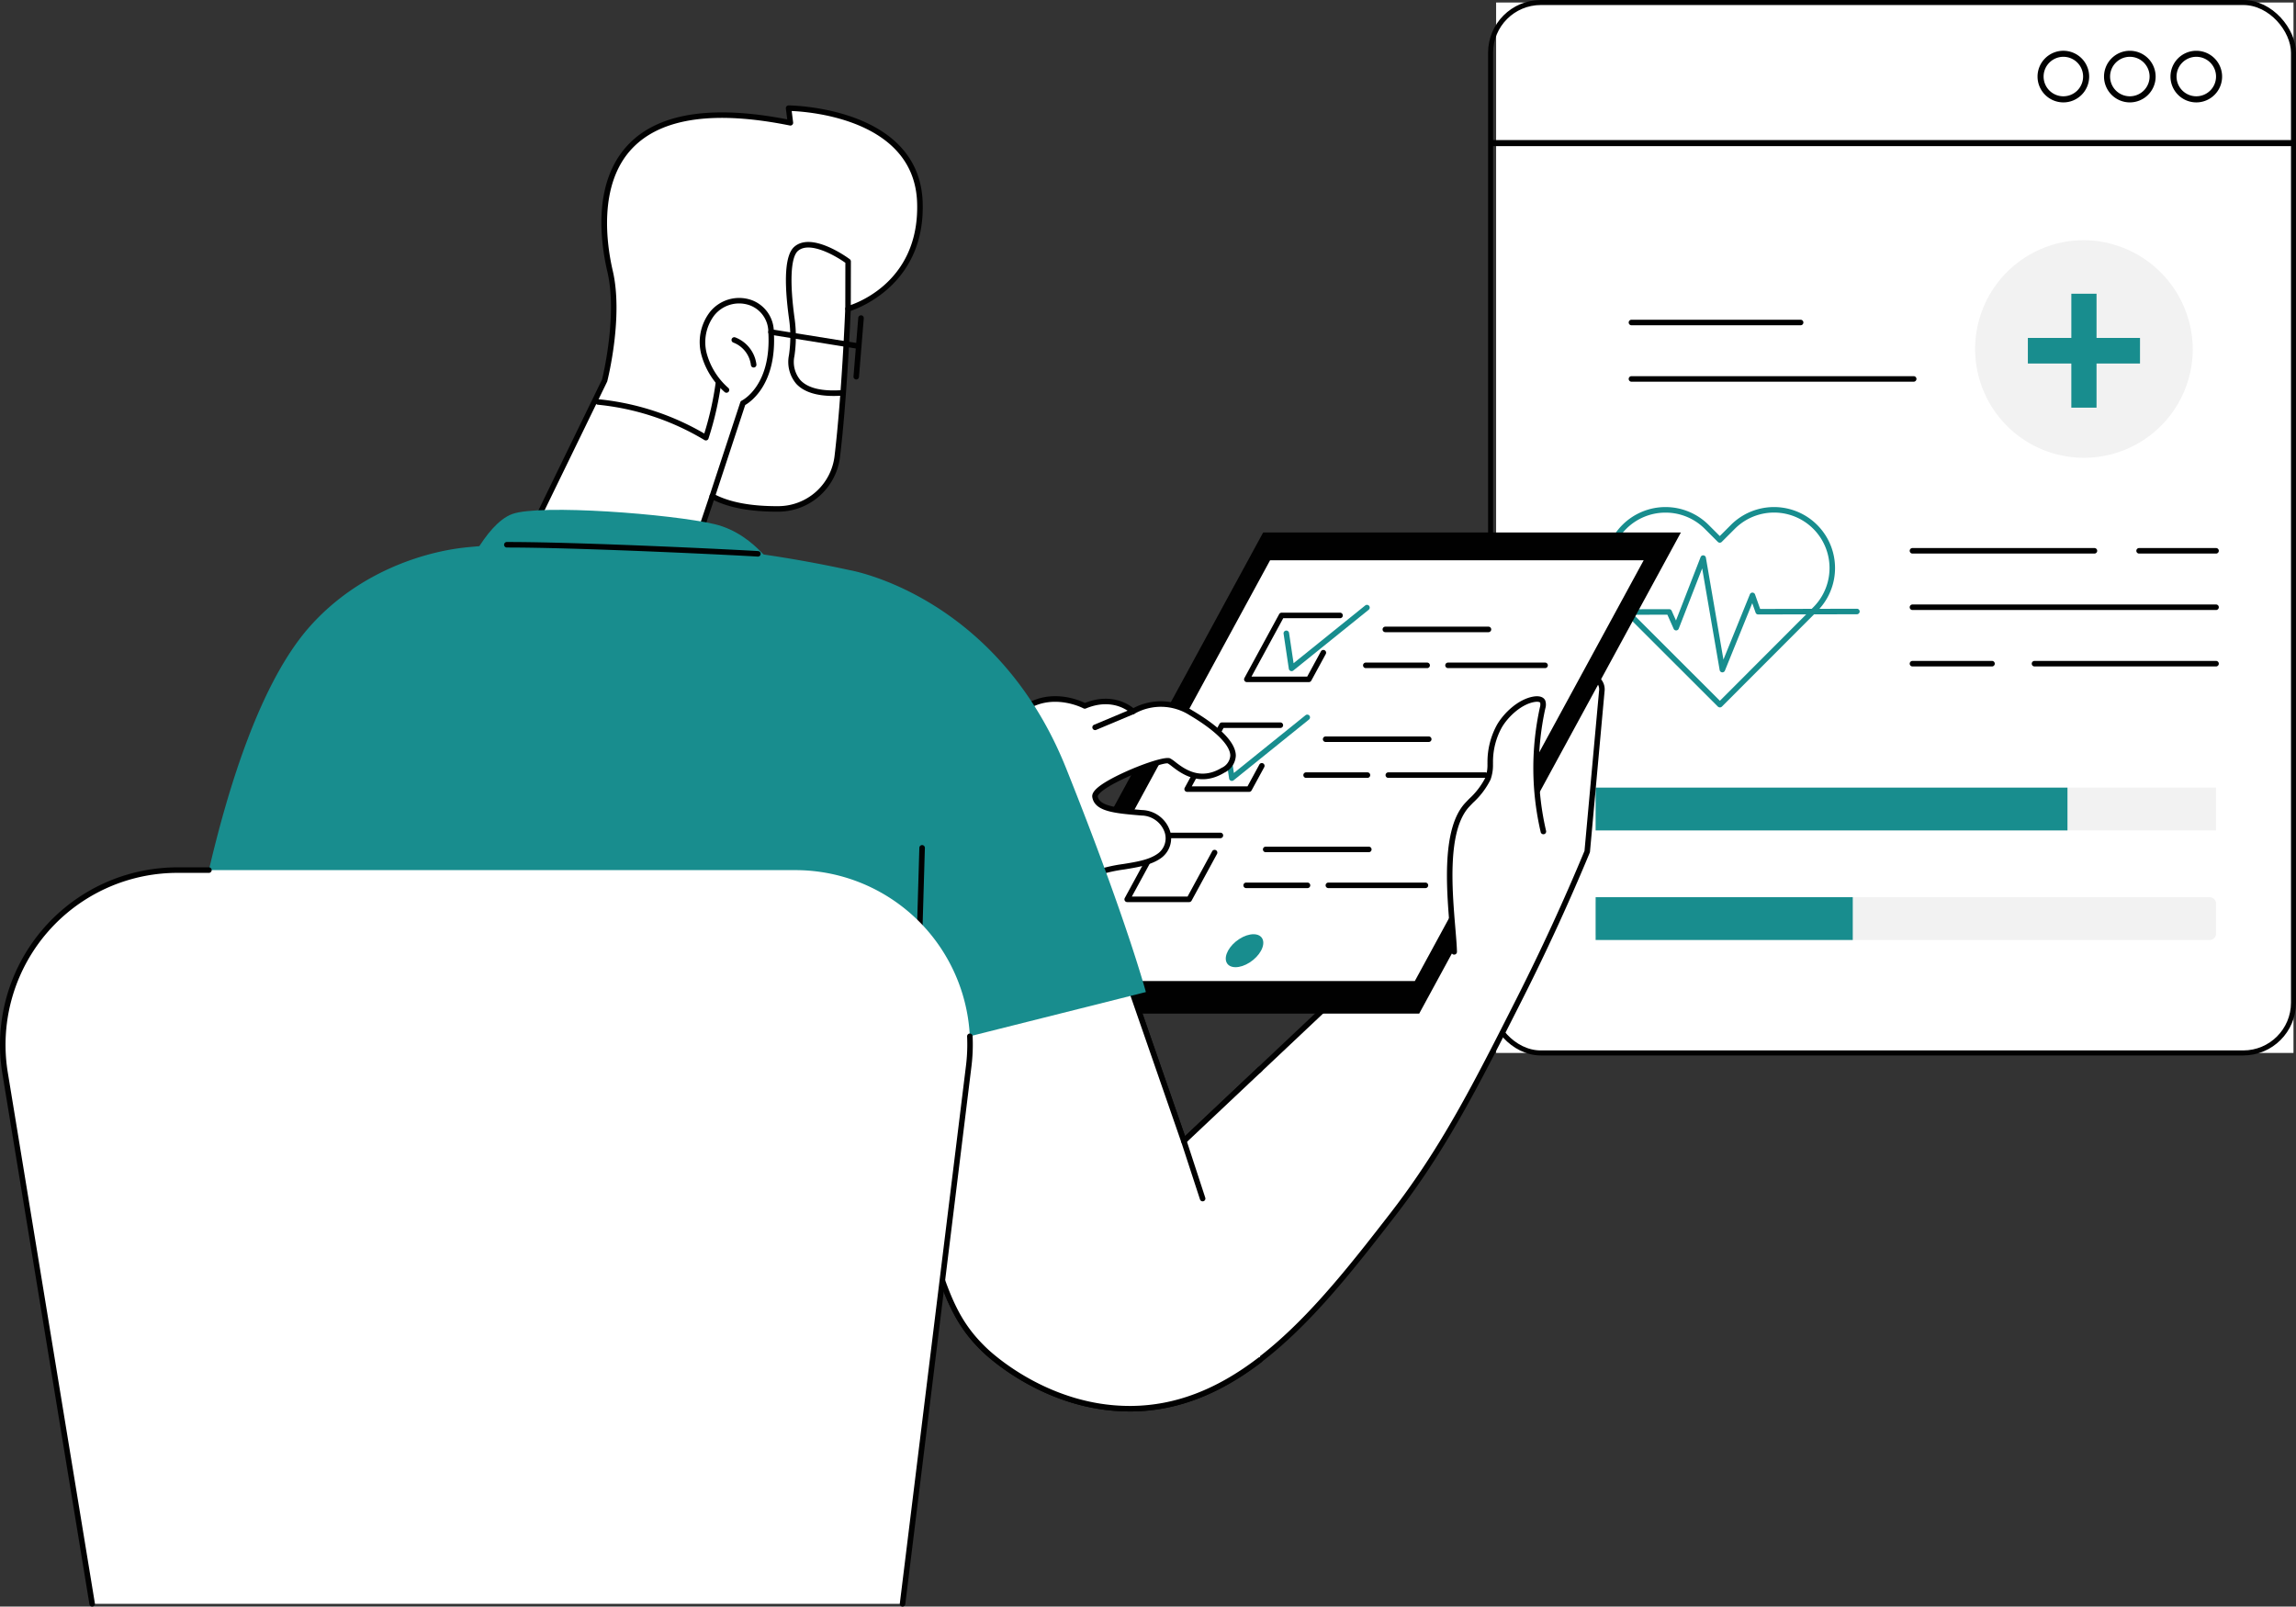 <svg id="Illustration5" xmlns="http://www.w3.org/2000/svg" xmlns:xlink="http://www.w3.org/1999/xlink" width="457.193" height="319.95" viewBox="0 0 457.193 319.95">
  <rect x="0" y="0" width="457.193" height="319.95" fill="#333333" stroke="none"/>
  <defs>
    <clipPath id="clip-path">
      <rect id="Rectangle_291" data-name="Rectangle 291" width="457.193" height="319.95" fill="none"/>
    </clipPath>
  </defs>
  <rect id="Rectangle_286" data-name="Rectangle 286" width="158.778" height="209.192" transform="translate(297.915 0.501)" fill="#fff"/>
  <g id="Group_320" data-name="Group 320">
    <g id="Group_319" data-name="Group 319" clip-path="url(#clip-path)">
      <rect id="Rectangle_287" data-name="Rectangle 287" width="159.879" height="209.193" rx="10.002" transform="translate(296.815 0.5)" fill="none" stroke="#010101" stroke-width="1"/>
      <path id="Path_7201" data-name="Path 7201" d="M436.634,69.846a21.669,21.669,0,1,1-21.668-22.014,21.842,21.842,0,0,1,21.668,22.014" fill="#f2f2f2"/>
      <path id="Path_7202" data-name="Path 7202" d="M426.131,67.3h-8.655V58.5h-5.019V67.3H403.8v5.1h8.655V81.19h5.019V72.4h8.655Z" fill="#188d8e"/>
      <path id="Path_7203" data-name="Path 7203" d="M358.551,64.776H324.867a.55.55,0,1,1,0-1.1h33.684a.55.55,0,1,1,0,1.1" fill="#010101"/>
      <path id="Path_7204" data-name="Path 7204" d="M381.066,76.016h-56.2a.55.55,0,1,1,0-1.1h56.2a.55.55,0,0,1,0,1.1" fill="#010101"/>
      <path id="Path_7205" data-name="Path 7205" d="M342.49,140.88a.555.555,0,0,1-.229-.049.531.531,0,0,1-.2-.125l-19.008-18.99a12.148,12.148,0,0,1,17.187-17.173l2.214,2.211,2.208-2.211a12.148,12.148,0,1,1,17.188,17.173l-18.972,19a.549.549,0,0,1-.389.161m-10.843-38.788a11.037,11.037,0,0,0-7.816,18.845l18.645,18.628,18.6-18.628a11.047,11.047,0,1,0-15.631-15.616l-2.6,2.6a.55.55,0,0,1-.778,0l-2.6-2.6a11.023,11.023,0,0,0-7.816-3.229" fill="#188d8e"/>
      <path id="Path_7206" data-name="Path 7206" d="M342.972,133.9a.569.569,0,0,1-.059,0,.55.55,0,0,1-.483-.454l-3.484-20.248-4.665,12a.55.55,0,0,1-.5.351.531.531,0,0,1-.515-.327l-1.249-2.806-18.45.041h0a.55.55,0,0,1,0-1.1l18.809-.042h0a.55.55,0,0,1,.5.326l.857,1.927,4.9-12.62a.546.546,0,0,1,.568-.348.552.552,0,0,1,.487.454l3.493,20.3,5.265-12.991a.537.537,0,0,1,.522-.344.55.55,0,0,1,.506.367l1.019,2.887,19.264-.043h0a.55.55,0,0,1,0,1.1l-19.654.044h0a.551.551,0,0,1-.519-.367l-.665-1.885-5.444,13.434a.55.55,0,0,1-.51.344" fill="#188d8e"/>
      <path id="Path_7207" data-name="Path 7207" d="M441.273,110.244H425.951a.55.55,0,0,1,0-1.1h15.322a.55.55,0,0,1,0,1.1" fill="#010101"/>
      <path id="Path_7208" data-name="Path 7208" d="M417.056,110.244H380.824a.55.55,0,1,1,0-1.1h36.232a.55.55,0,0,1,0,1.1" fill="#010101"/>
      <path id="Path_7209" data-name="Path 7209" d="M441.273,121.484H380.824a.55.55,0,1,1,0-1.1h60.449a.55.55,0,0,1,0,1.1" fill="#010101"/>
      <path id="Path_7210" data-name="Path 7210" d="M441.273,132.723h-36.15a.55.55,0,0,1,0-1.1h36.15a.55.55,0,0,1,0,1.1" fill="#010101"/>
      <path id="Path_7211" data-name="Path 7211" d="M396.662,132.723H380.824a.55.55,0,1,1,0-1.1h15.838a.55.55,0,1,1,0,1.1" fill="#010101"/>
      <path id="Path_7212" data-name="Path 7212" d="M440,187.2H319a1.269,1.269,0,0,1-1.269-1.269v-5.985A1.269,1.269,0,0,1,319,178.676H440a1.269,1.269,0,0,1,1.269,1.269v5.985A1.269,1.269,0,0,1,440,187.2" fill="#f2f2f2"/>
      <rect id="Rectangle_288" data-name="Rectangle 288" width="123.541" height="8.523" transform="translate(317.733 156.856)" fill="#f2f2f2"/>
      <rect id="Rectangle_289" data-name="Rectangle 289" width="51.2" height="8.523" transform="translate(317.732 178.676)" fill="#188d8e"/>
      <rect id="Rectangle_290" data-name="Rectangle 290" width="93.955" height="8.523" transform="translate(317.732 156.856)" fill="#188d8e"/>
      <path id="Path_7213" data-name="Path 7213" d="M103.322,110.892l17.084-35.129s3.2-12.642,1.083-21.722S115.537,16.012,157.4,24.449l-.366-2.914s25.543.006,26.15,18.8c.553,17.1-14.317,21.162-14.317,21.162s-.663,17.113-2.134,29.4a11.837,11.837,0,0,1-11.645,10.443c-4.441.033-9.5-.5-13.25-2.521l-4.9,14.574Z" fill="#fff"/>
      <path id="Path_7214" data-name="Path 7214" d="M136.931,113.951l-.041,0-33.609-2.508a.55.55,0,0,1-.454-.789l17.058-35.077c.221-.9,3.061-12.862,1.068-21.408-1.481-6.354-2.9-18.116,4.273-25.5,5.964-6.147,16.57-7.8,31.529-4.9l-.271-2.157a.551.551,0,0,1,.546-.62c.261,0,26.083.227,26.7,19.336.51,15.762-11.951,20.775-14.334,21.587-.109,2.612-.786,17.908-2.121,29.061A12.406,12.406,0,0,1,155.087,101.9c-5.382.045-9.725-.729-12.936-2.289l-4.7,13.968a.551.551,0,0,1-.521.375m-32.76-3.547,32.374,2.416,4.767-14.169a.552.552,0,0,1,.783-.309c3.094,1.671,7.463,2.5,12.984,2.455a11.306,11.306,0,0,0,11.1-9.958c1.451-12.128,2.123-29.188,2.13-29.359a.551.551,0,0,1,.4-.51c.59-.162,14.445-4.161,13.913-20.614-.531-16.433-21.1-18.087-24.974-18.252l.286,2.277a.55.55,0,0,1-.655.608c-14.964-3.016-25.486-1.522-31.271,4.44-7.059,7.275-5.143,19.549-3.991,24.488,2.123,9.1-.954,21.46-1.086,21.981A.5.5,0,0,1,120.9,76Z" fill="#010101"/>
      <path id="Path_7215" data-name="Path 7215" d="M140.555,87.713a.554.554,0,0,1-.285-.079A50.825,50.825,0,0,0,119.044,80.6a.55.55,0,1,1,.105-1.095,51.924,51.924,0,0,1,21.091,6.829,61.925,61.925,0,0,0,2.25-10,.55.55,0,1,1,1.09.152,63.237,63.237,0,0,1-2.5,10.849.546.546,0,0,1-.331.345.551.551,0,0,1-.191.035" fill="#010101"/>
      <path id="Path_7216" data-name="Path 7216" d="M150.072,73.192a.55.55,0,0,1-.546-.49,5.514,5.514,0,0,0-3.5-4.479.55.55,0,0,1,.38-1.033,6.638,6.638,0,0,1,4.218,5.392.551.551,0,0,1-.487.607c-.02,0-.041,0-.061,0" fill="#010101"/>
      <path id="Path_7217" data-name="Path 7217" d="M141.834,99.377a.543.543,0,0,1-.172-.028.55.55,0,0,1-.351-.694l6.1-18.545a.545.545,0,0,1,.281-.322c.241-.121,5.943-3.083,5.3-13.628a5.659,5.659,0,0,0-3.761-5.385,6.33,6.33,0,0,0-7.018,2.056,8.858,8.858,0,0,0-1.477,7.588,14.1,14.1,0,0,0,4.3,6.844.55.55,0,0,1-.748.807,15.192,15.192,0,0,1-4.622-7.391,9.842,9.842,0,0,1,1.695-8.544,7.458,7.458,0,0,1,8.278-2.383,6.75,6.75,0,0,1,4.451,6.341c.631,10.295-4.551,13.9-5.7,14.567L142.357,99a.551.551,0,0,1-.523.379" fill="#010101"/>
      <path id="Path_7218" data-name="Path 7218" d="M165.988,78.853c-3.453,0-5.949-.81-7.433-2.416a6.753,6.753,0,0,1-1.458-5.686,25.2,25.2,0,0,0,.059-6.987c-1.138-8.111-.8-13.028,1-14.613,3.518-3.1,10.75,2.24,11.056,2.469a.552.552,0,0,1,.221.442l-.017,9.44a.55.55,0,0,1-.55.549h0a.549.549,0,0,1-.548-.551l.016-9.161c-2.059-1.474-7.169-4.37-9.449-2.362-1.44,1.269-1.67,6.239-.634,13.634a26.362,26.362,0,0,1-.058,7.289,5.621,5.621,0,0,0,1.175,4.79c1.444,1.562,4.122,2.243,7.959,2.023a.55.55,0,0,1,.062,1.1c-.481.027-.948.041-1.4.041" fill="#010101"/>
      <path id="Path_7219" data-name="Path 7219" d="M170.5,75.571l-.045,0a.55.55,0,0,1-.5-.593L170.9,63.3a.55.55,0,0,1,1.1.09l-.952,11.678a.551.551,0,0,1-.548.506" fill="#010101"/>
      <path id="Path_7220" data-name="Path 7220" d="M171,69.485a.522.522,0,0,1-.088-.007l-17.464-2.809a.55.55,0,0,1,.175-1.086l17.464,2.809A.55.55,0,0,1,171,69.485" fill="#010101"/>
      <path id="Path_7221" data-name="Path 7221" d="M235.732,227.235l33.787-31.859,9.916-12.154,8.507-9.29,11.124-9.522c1.327-1.938,1.779,1.176,3.945-1.213,2.665-2.938,4.07-10.706,4.07-10.706l2.045-12.084c.392-2.315,2.757-4.732,5.379-5.5,2.684-.785,4.664.44,4.453,2.755q-1.451,15.96-2.9,31.921c-2.968,7.151-7.437,17.372-13.5,29.359-8.7,17.214-15.13,29.936-25.451,43.232-14.1,18.164-29.607,38.143-51.777,38.364-16.52.164-28.258-10.725-29.242-11.669-7.3-7-8.828-13.991-15.545-38.213-2.459-8.866-6.353-22.71-11.474-40.051l52.431-4.369,14.23,41" fill="#fff"/>
      <path id="Path_7222" data-name="Path 7222" d="M224.957,281.092c-16.441,0-27.978-10.606-29.248-11.824-6.9-6.62-8.783-13.438-14.372-33.677q-.627-2.275-1.323-4.786c-3.622-13.061-7.482-26.533-11.472-40.042a.551.551,0,0,1,.482-.705l52.432-4.369a.547.547,0,0,1,.565.368l13.952,40.195L269.115,195l9.893-12.126,8.528-9.314a.516.516,0,0,1,.048-.046l11.071-9.477a1.528,1.528,0,0,1,2.178-.618c.51.227.878.392,1.77-.592,2.53-2.789,3.922-10.358,3.936-10.434l2.044-12.078c.424-2.506,2.958-5.113,5.767-5.935a4.426,4.426,0,0,1,4.089.513,3.15,3.15,0,0,1,1.067,2.82l-2.9,31.921a.566.566,0,0,1-.039.161c-4.1,9.88-8.648,19.77-13.513,29.4-8.8,17.406-15.154,29.982-25.508,43.322-13.954,17.977-29.77,38.352-52.206,38.576l-.38,0M169.789,191.1c3.924,13.3,7.72,26.554,11.286,39.412q.7,2.514,1.323,4.787c5.677,20.561,7.39,26.766,14.073,33.175,1.237,1.187,12.476,11.518,28.485,11.518.124,0,.246,0,.37,0,21.9-.218,37.547-20.37,51.348-38.15,10.289-13.256,16.625-25.792,25.395-43.143,4.84-9.577,9.364-19.415,13.446-29.245l2.895-31.837a2.059,2.059,0,0,0-.671-1.871,3.369,3.369,0,0,0-3.08-.306c-2.4.7-4.637,2.972-4.991,5.063l-2.045,12.084c-.059.329-1.465,7.964-4.2,10.983-1.317,1.452-2.221,1.22-3.034.859-.45-.2-.508-.227-.866.3a.515.515,0,0,1-.1.107l-11.1,9.5-8.485,9.265-9.895,12.131a.605.605,0,0,1-.049.052l-33.787,31.859a.55.55,0,0,1-.9-.22l-14.091-40.6Z" fill="#010101"/>
      <path id="Path_7223" data-name="Path 7223" d="M282.6,201.858H199.423l52.107-95.819h83.179Z" fill="#010101"/>
      <path id="Path_7224" data-name="Path 7224" d="M281.729,195.377H207.337l45.572-83.8H327.3Z" fill="#fff"/>
      <path id="Path_7225" data-name="Path 7225" d="M246.76,187.013c-1.98,1.282-3.11,3.361-2.525,4.643s2.664,1.283,4.643,0,3.11-3.361,2.525-4.643-2.663-1.282-4.643,0" fill="#188d8e"/>
      <path id="Path_7226" data-name="Path 7226" d="M260.626,135.842H248.279a.55.55,0,0,1-.483-.813l6.92-12.724a.549.549,0,0,1,.483-.288h11.64a.55.55,0,0,1,0,1.1H255.526l-6.321,11.624H260.3l2.729-5.018a.55.55,0,0,1,.967.525l-2.886,5.306a.549.549,0,0,1-.483.287" fill="#010101"/>
      <path id="Path_7227" data-name="Path 7227" d="M257.182,133.658a.538.538,0,0,1-.2-.038.548.548,0,0,1-.344-.431l-1.042-6.98a.55.55,0,0,1,1.089-.162l.9,6.029,14.267-11.5a.55.55,0,1,1,.691.857l-15.014,12.107a.553.553,0,0,1-.346.122" fill="#188d8e"/>
      <path id="Path_7228" data-name="Path 7228" d="M248.738,157.7H236.391a.55.55,0,0,1-.483-.813l6.92-12.724a.549.549,0,0,1,.483-.288h11.64a.55.55,0,0,1,0,1.1H243.638L237.317,156.6h11.094l2.356-4.332a.55.55,0,1,1,.966.525l-2.512,4.62a.55.55,0,0,1-.483.287" fill="#010101"/>
      <path id="Path_7229" data-name="Path 7229" d="M245.294,155.518a.538.538,0,0,1-.2-.038.548.548,0,0,1-.344-.431l-1.042-6.98a.55.55,0,0,1,1.089-.162l.9,6.029,14.267-11.5a.55.55,0,1,1,.691.857L245.639,155.4a.549.549,0,0,1-.345.122" fill="#188d8e"/>
      <path id="Path_7230" data-name="Path 7230" d="M236.8,179.653H224.454a.55.55,0,0,1-.483-.813l6.92-12.724a.549.549,0,0,1,.483-.288h11.64a.55.55,0,0,1,0,1.1H231.7l-6.321,11.624h11.094l4.9-9.019a.55.55,0,0,1,.967.526l-5.061,9.306a.55.55,0,0,1-.483.287" fill="#010101"/>
      <path id="Path_7231" data-name="Path 7231" d="M296.391,125.9H275.857a.55.55,0,0,1,0-1.1h20.534a.55.55,0,1,1,0,1.1" fill="#010101"/>
      <path id="Path_7232" data-name="Path 7232" d="M307.665,133.055H288.338a.55.55,0,1,1,0-1.1h19.327a.55.55,0,0,1,0,1.1" fill="#010101"/>
      <path id="Path_7233" data-name="Path 7233" d="M284.181,133.055H271.969a.55.55,0,0,1,0-1.1h12.212a.55.55,0,0,1,0,1.1" fill="#010101"/>
      <path id="Path_7234" data-name="Path 7234" d="M284.5,147.765H263.969a.55.55,0,0,1,0-1.1H284.5a.55.55,0,1,1,0,1.1" fill="#010101"/>
      <path id="Path_7235" data-name="Path 7235" d="M295.777,154.915H276.45a.55.55,0,1,1,0-1.1h19.327a.55.55,0,0,1,0,1.1" fill="#010101"/>
      <path id="Path_7236" data-name="Path 7236" d="M272.293,154.915H260.081a.55.55,0,0,1,0-1.1h12.212a.55.55,0,0,1,0,1.1" fill="#010101"/>
      <path id="Path_7237" data-name="Path 7237" d="M272.566,169.715H252.032a.55.55,0,1,1,0-1.1h20.534a.55.55,0,0,1,0,1.1" fill="#010101"/>
      <path id="Path_7238" data-name="Path 7238" d="M283.841,176.866H264.514a.55.55,0,1,1,0-1.1h19.327a.55.55,0,0,1,0,1.1" fill="#010101"/>
      <path id="Path_7239" data-name="Path 7239" d="M260.356,176.866H248.144a.55.55,0,1,1,0-1.1h12.212a.55.55,0,1,1,0,1.1" fill="#010101"/>
      <path id="Path_7240" data-name="Path 7240" d="M307.324,165.587a56.176,56.176,0,0,1-.154-24.605,2.159,2.159,0,0,0,.022-1.259c-.247-.523-1.028-.588-1.787-.453-2.656.471-5.448,2.917-6.868,5.387a14.7,14.7,0,0,0-1.793,7.234,8.724,8.724,0,0,1-.453,3.166c-.728,1.848-2.536,3.531-4.1,5.192-5.72,6.075-2.766,23.192-2.628,29.314Z" fill="#fff"/>
      <path id="Path_7241" data-name="Path 7241" d="M289.563,190.114a.55.55,0,0,1-.55-.538c-.027-1.188-.162-2.811-.319-4.69-.663-7.947-1.665-19.955,3.1-25.014.24-.255.486-.51.732-.767a14.886,14.886,0,0,0,3.256-4.249,7.54,7.54,0,0,0,.409-2.735l.006-.244a15.389,15.389,0,0,1,1.866-7.494c1.347-2.343,4.19-5.112,7.248-5.654,1.184-.211,2.053.066,2.381.759a2.558,2.558,0,0,1,.02,1.6,55.272,55.272,0,0,0,.148,24.364.55.55,0,1,1-1.067.267,56.361,56.361,0,0,1-.16-24.847,2.009,2.009,0,0,0,.064-.915c-.078-.165-.513-.268-1.193-.147-2.591.46-5.225,2.924-6.487,5.12a14.147,14.147,0,0,0-1.72,6.974l-.006.24a8.532,8.532,0,0,1-.485,3.113,15.622,15.622,0,0,1-3.486,4.609c-.244.253-.488.506-.725.759-4.426,4.7-3.448,16.415-2.8,24.167.158,1.9.3,3.536.322,4.757a.551.551,0,0,1-.537.563h-.013" fill="#010101"/>
      <path id="Path_7242" data-name="Path 7242" d="M250.876,212.955l-15.145,14.28-14.23-41-52.431,4.37c5.122,17.341,9.015,31.184,11.474,40.051,6.717,24.222,8.249,31.213,15.546,38.212.984.944,12.721,11.834,29.242,11.669,9.628-.1,18-3.923,25.544-9.7Z" fill="#fff"/>
      <path id="Path_7243" data-name="Path 7243" d="M224.957,281.091c-16.441,0-27.978-10.606-29.248-11.824-6.9-6.619-8.783-13.438-14.371-33.677q-.628-2.275-1.324-4.786c-3.622-13.06-7.481-26.533-11.471-40.042a.549.549,0,0,1,.482-.7l52.431-4.37a.549.549,0,0,1,.565.368l13.952,40.2,14.526-13.7a.55.55,0,0,1,.755.8l-15.145,14.28a.55.55,0,0,1-.9-.219l-14.09-40.6L169.789,191.1c3.924,13.3,7.72,26.555,11.286,39.412q.7,2.514,1.323,4.787c5.677,20.561,7.39,26.766,14.073,33.176,1.237,1.186,12.477,11.518,28.485,11.518l.37,0c8.658-.087,16.906-3.224,25.216-9.593a.55.55,0,0,1,.669.874c-8.505,6.519-16.969,9.73-25.874,9.819l-.38,0" fill="#010101"/>
      <path id="Path_7244" data-name="Path 7244" d="M239.474,239.247a.55.55,0,0,1-.523-.38l-3.742-11.461a.55.55,0,0,1,1.046-.342L240,238.526a.551.551,0,0,1-.352.694.57.57,0,0,1-.171.027" fill="#010101"/>
      <path id="Path_7245" data-name="Path 7245" d="M202.193,184.186s12.334-8.985,16.431-10.429,9.479-1.105,12.461-3.472,1.668-7.957-3.756-8.413-8.846-.829-9.279-3.177,13.453-7.765,14.719-7.159,5.149,5.286,10.781,1.853-2.076-8.874-6.4-11.429a11.238,11.238,0,0,0-11.544-.273s-3.634-3.588-9.6-1.091c0,0-6.181-3.347-11.848.361,0,0-3.324-1.591-10.567,1.752s-24.458,17.966-24.458,17.966Z" fill="#fff"/>
      <path id="Path_7246" data-name="Path 7246" d="M202.193,184.736a.548.548,0,0,1-.319-.1L168.82,161.123a.552.552,0,0,1-.037-.868c.705-.6,17.355-14.709,24.584-18.046,6.264-2.891,9.732-2.188,10.733-1.863,5.238-3.253,10.724-.941,11.936-.354,5.16-2.05,8.614.2,9.642,1.028a11.721,11.721,0,0,1,11.754.465c3.935,2.327,8.631,5.777,8.652,9a3.942,3.942,0,0,1-2.248,3.372c-4.947,3.016-8.682.142-10.477-1.24a6.732,6.732,0,0,0-.827-.586c-1.085-.243-10.868,3.381-13.454,5.859-.43.412-.5.648-.487.7.355,1.923,3.569,2.289,8.784,2.728a6.07,6.07,0,0,1,5.592,4.126,4.858,4.858,0,0,1-1.54,5.266c-1.927,1.53-4.777,1.992-7.533,2.439a30.194,30.194,0,0,0-5.087,1.122c-3.975,1.4-16.168,10.265-16.29,10.354a.553.553,0,0,1-.324.106m-32.156-24.1,32.153,22.87c2.01-1.453,12.449-8.93,16.251-10.27a30.988,30.988,0,0,1,5.277-1.17c2.737-.444,5.323-.864,7.025-2.214a3.768,3.768,0,0,0,1.171-4.087,4.962,4.962,0,0,0-4.632-3.347c-5.368-.452-9.248-.778-9.773-3.626-.125-.676.33-1.384,1.431-2.227,3.224-2.467,12.689-6.189,14.067-5.527a6.665,6.665,0,0,1,1.023.706c1.724,1.327,4.932,3.795,9.234,1.173a2.9,2.9,0,0,0,1.72-2.426c-.014-2.083-2.971-5.021-8.112-8.06a10.638,10.638,0,0,0-10.99-.269.551.551,0,0,1-.661-.086c-.138-.134-3.466-3.291-9-.975a.548.548,0,0,1-.474-.023c-.058-.032-5.968-3.142-11.284.337a.552.552,0,0,1-.539.036c-.028-.012-3.243-1.409-10.1,1.755-6.376,2.943-20.814,14.932-23.791,17.43" fill="#010101"/>
      <path id="Path_7247" data-name="Path 7247" d="M218.063,145.4a.551.551,0,0,1-.213-1.058l7.545-3.167a.55.55,0,0,1,.426,1.014l-7.545,3.168a.555.555,0,0,1-.213.043" fill="#010101"/>
      <path id="Path_7248" data-name="Path 7248" d="M182.666,209l-3.622,73.4H24.511l11.022-74.8s6.79-61.039,26.155-82.825c9.511-10.7,22.426-14.846,31.053-15.757a246.434,246.434,0,0,1,76.421,4.52s29.307,4.9,43.134,39.474c11.978,29.944,15.877,44.556,15.877,44.556Z" fill="#188d8e"/>
      <path id="Path_7249" data-name="Path 7249" d="M155.359,114.951s-4.53-8.557-13.087-10.57-34.73-4.027-40.267-2.013-10.066,13.086-10.066,13.086Z" fill="#188d8e"/>
      <path id="Path_7250" data-name="Path 7250" d="M150.9,110.845h-.037c-3.022-.2-34.747-1.808-49.936-1.808a.55.55,0,0,1,0-1.1c15.213,0,46.983,1.608,50.009,1.81a.55.55,0,0,1-.036,1.1" fill="#010101"/>
      <path id="Path_7251" data-name="Path 7251" d="M182.477,208.19h-.017a.551.551,0,0,1-.534-.566l1.141-38.792a.55.55,0,0,1,1.1.032l-1.141,38.792a.551.551,0,0,1-.549.534" fill="#010101"/>
      <path id="Path_7252" data-name="Path 7252" d="M18.35,319.4,1.011,213.7a34.784,34.784,0,0,1,34.325-40.414H158.373A34.784,34.784,0,0,1,192.9,212.313L179.722,319.4Z" fill="#fff"/>
      <path id="Path_7253" data-name="Path 7253" d="M18.35,319.95a.55.55,0,0,1-.542-.461L.469,213.785a35.332,35.332,0,0,1,34.868-41.053H41.6a.55.55,0,0,1,0,1.1H35.337A34.233,34.233,0,0,0,1.555,213.606L18.894,319.311a.549.549,0,0,1-.544.639" fill="#010101"/>
      <path id="Path_7254" data-name="Path 7254" d="M179.723,319.95a.519.519,0,0,1-.068,0,.55.55,0,0,1-.479-.613L192.35,212.245a34.612,34.612,0,0,0,.223-5.857.551.551,0,0,1,1.1-.052,35.882,35.882,0,0,1-.23,6.044L180.268,319.467a.549.549,0,0,1-.545.483" fill="#010101"/>
      <path id="Path_7255" data-name="Path 7255" d="M456.383,29.1H297.125c-.171,0-.31-.27-.31-.6s.139-.6.31-.6H456.383c.172,0,.31.27.31.6s-.138.6-.31.6" fill="#010101"/>
      <path id="Path_7256" data-name="Path 7256" d="M432.2,15.248a5.139,5.139,0,1,1,5.139,5.144,5.147,5.147,0,0,1-5.139-5.144m1.207,0a3.932,3.932,0,1,0,3.932-3.937,3.939,3.939,0,0,0-3.932,3.937" fill="#010101"/>
      <path id="Path_7257" data-name="Path 7257" d="M418.965,15.248a5.139,5.139,0,1,1,5.14,5.144,5.148,5.148,0,0,1-5.14-5.144m1.207,0a3.933,3.933,0,1,0,3.933-3.937,3.939,3.939,0,0,0-3.933,3.937" fill="#010101"/>
      <path id="Path_7258" data-name="Path 7258" d="M405.727,15.248a5.14,5.14,0,1,1,5.14,5.144,5.148,5.148,0,0,1-5.14-5.144m1.207,0a3.933,3.933,0,1,0,3.933-3.937,3.939,3.939,0,0,0-3.933,3.937" fill="#010101"/>
    </g>
  </g>
</svg>
